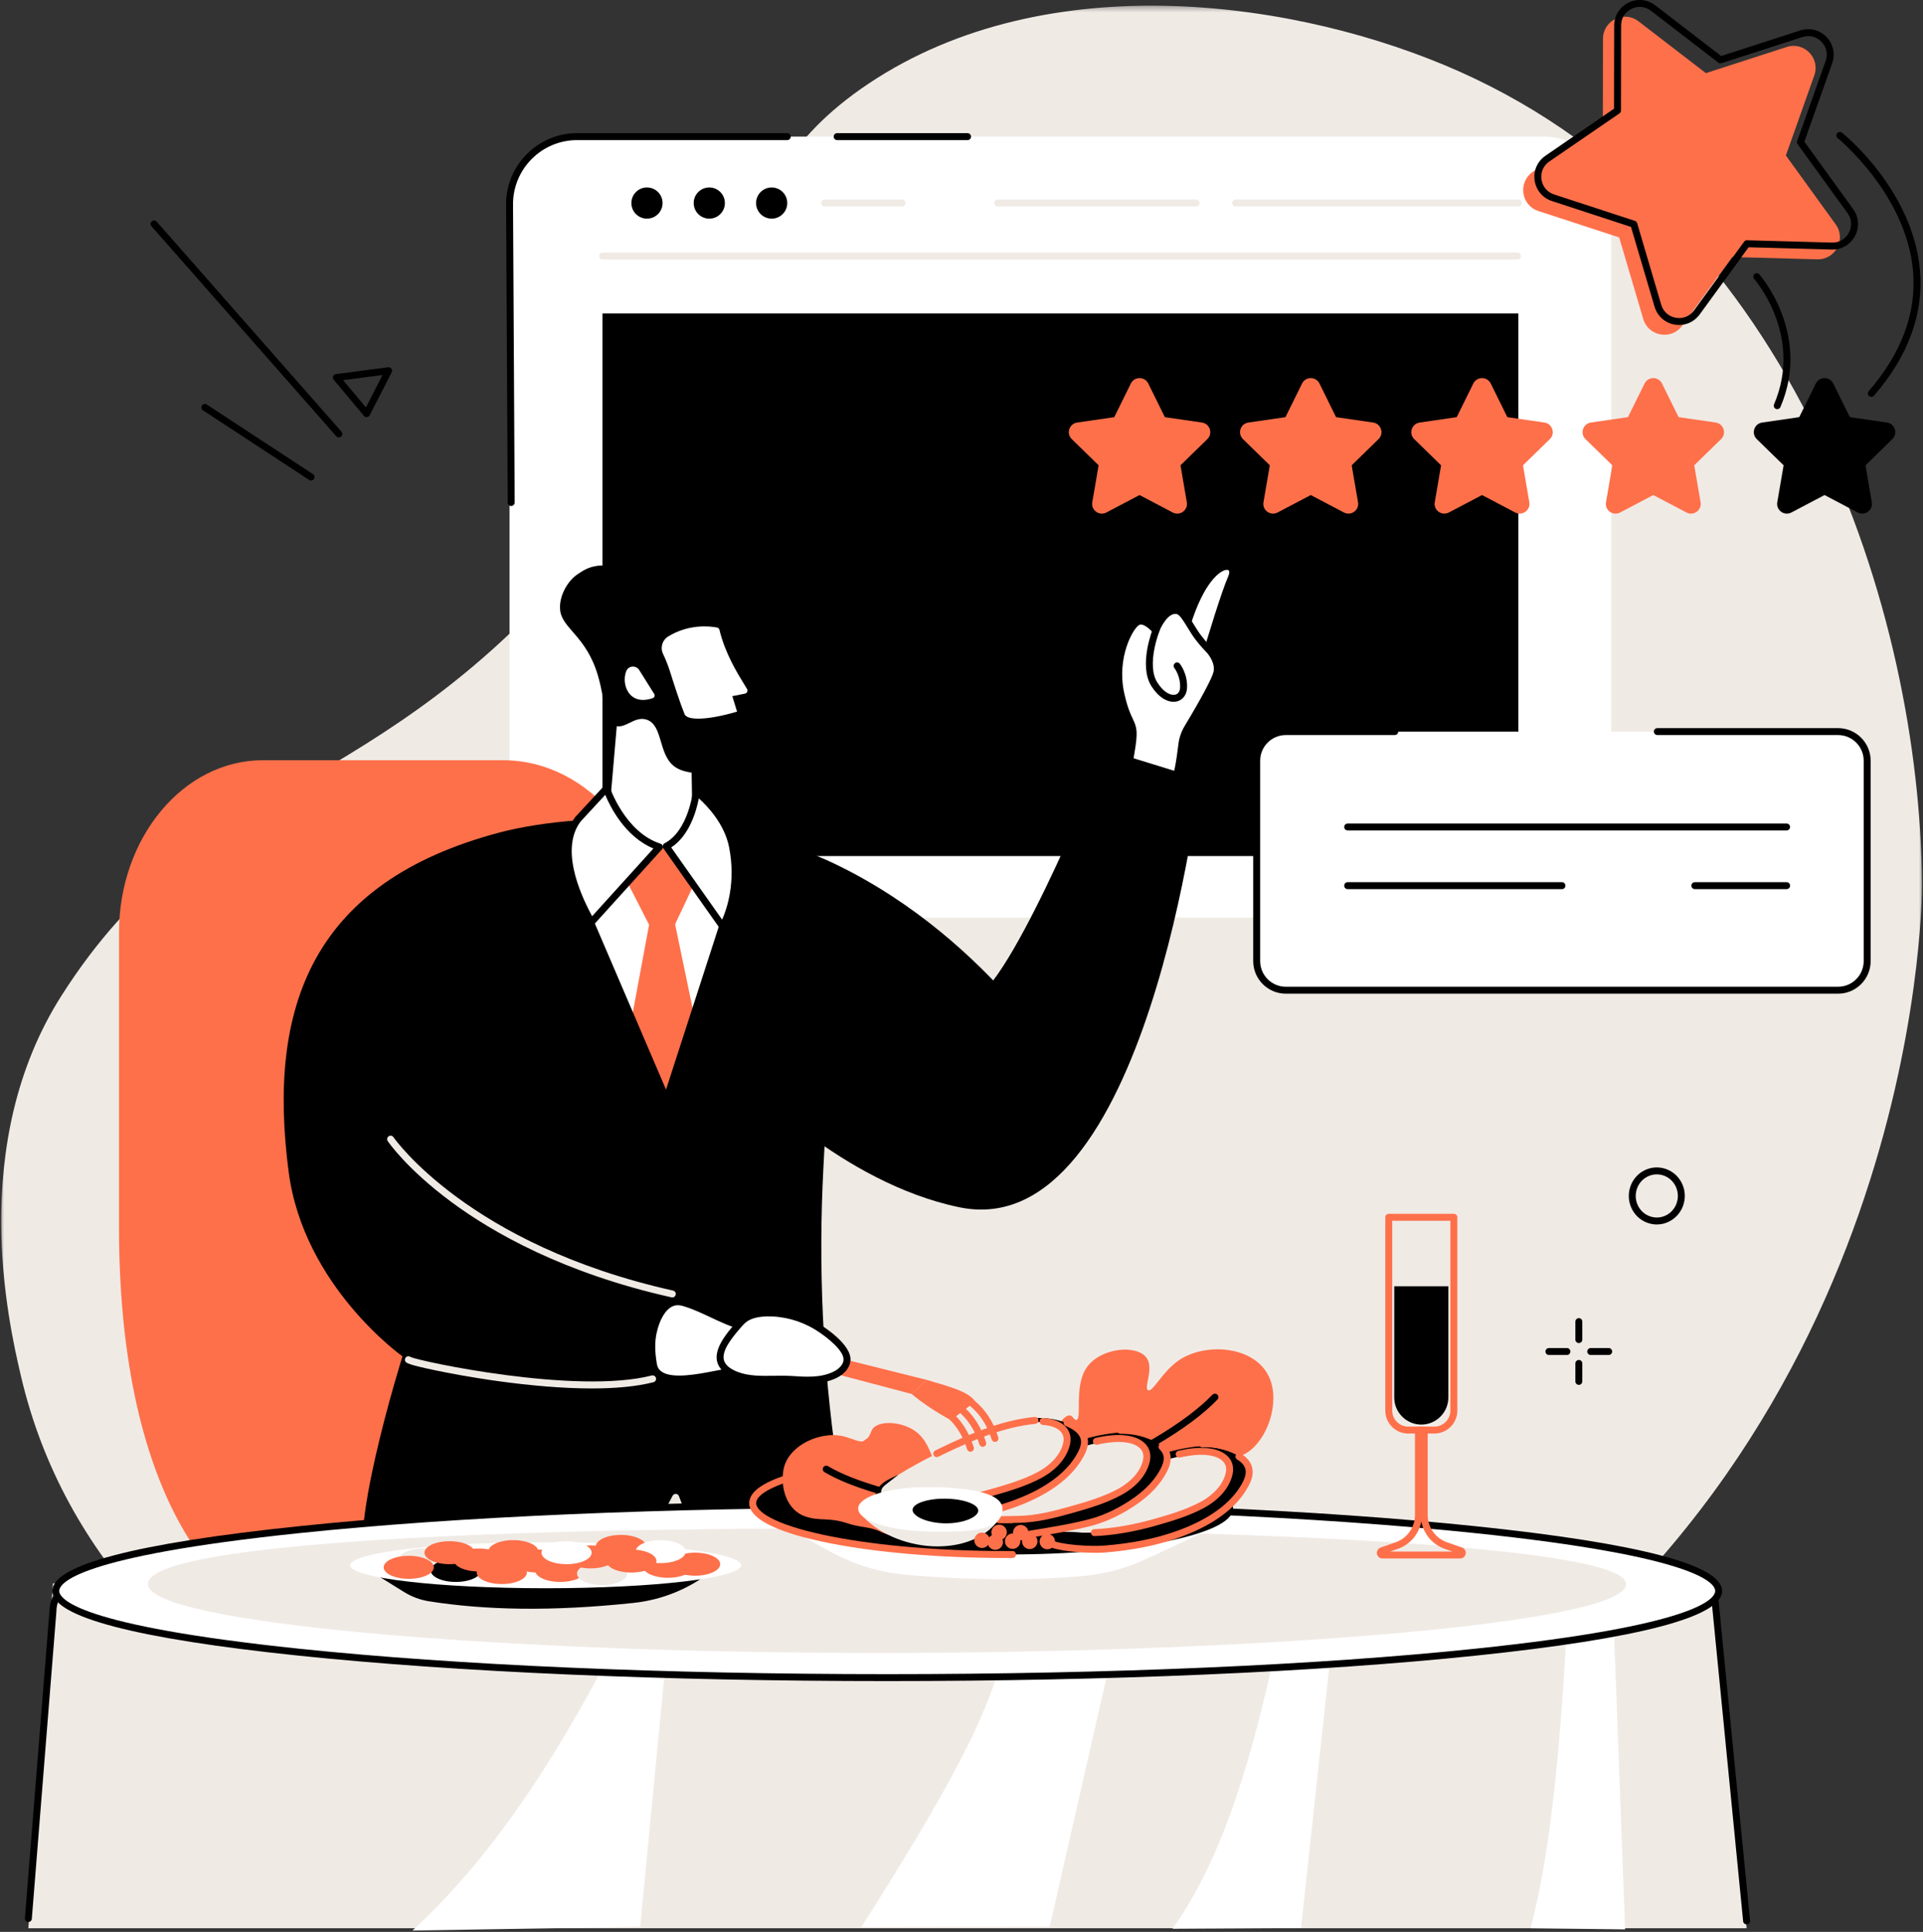 <svg width="230" height="231" viewBox="0 0 230 231" fill="none" xmlns="http://www.w3.org/2000/svg">
<rect x="0" y="0" width="230" height="231" fill="#333333" stroke="none"/>
<mask id="mask0_5036_8742" style="mask-type:luminance" maskUnits="userSpaceOnUse" x="0" y="0" width="230" height="228">
<path d="M0 0.469H230V227.226H0V0.469Z" fill="white"/>
</mask>
<g mask="url(#mask0_5036_8742)">
<path d="M229.876 105.744C229.674 73.331 214.791 26.504 174.581 8.568C155.519 0.064 125.394 -4.338 103.916 9.98C83.858 23.35 92.549 38.901 70.423 65.602C44.941 96.352 24.443 92.199 7.355 119.052C-3.928 136.791 1.047 158.26 2.477 164.416C12.946 209.561 68.452 221.174 74.617 222.815C123.539 235.828 163.247 214.566 171.528 209.391C229.121 173.402 229.897 108.711 229.876 105.744Z" fill="#F0EAE5"/>
</g>
<path d="M184.635 16.336H69.018C64.56 16.336 60.945 19.95 60.945 24.412V101.652C60.945 106.111 64.56 109.725 69.018 109.725H184.635C189.094 109.725 192.708 106.111 192.708 101.652V24.412C192.708 19.95 189.094 16.336 184.635 16.336Z" fill="white"/>
<path d="M61.141 60.505C60.912 60.505 60.727 60.317 60.724 60.092L60.531 24.414C60.531 19.733 64.339 15.922 69.02 15.922H94.161C94.39 15.922 94.577 16.109 94.577 16.338C94.577 16.567 94.39 16.754 94.161 16.754H69.02C64.797 16.754 61.361 20.19 61.361 24.411L61.557 60.086C61.557 60.314 61.372 60.502 61.144 60.505H61.141Z" fill="black"/>
<path d="M115.726 16.754H100.124C99.895 16.754 99.711 16.567 99.711 16.338C99.711 16.109 99.895 15.922 100.124 15.922H115.726C115.958 15.922 116.142 16.109 116.142 16.338C116.142 16.567 115.958 16.754 115.726 16.754Z" fill="black"/>
<path d="M181.505 31.035H72.065C71.836 31.035 71.648 30.851 71.648 30.619C71.648 30.39 71.836 30.203 72.065 30.203H181.505C181.737 30.203 181.921 30.39 181.921 30.619C181.921 30.851 181.737 31.035 181.505 31.035Z" fill="#F0EAE5"/>
<path d="M79.246 24.281C79.246 25.309 78.411 26.144 77.379 26.144C76.351 26.144 75.516 25.309 75.516 24.281C75.516 23.249 76.351 22.414 77.379 22.414C78.411 22.414 79.246 23.249 79.246 24.281Z" fill="black"/>
<path d="M86.699 24.281C86.699 25.309 85.864 26.144 84.835 26.144C83.804 26.144 82.969 25.309 82.969 24.281C82.969 23.249 83.804 22.414 84.835 22.414C85.864 22.414 86.699 23.249 86.699 24.281Z" fill="black"/>
<path d="M94.16 24.281C94.16 25.309 93.325 26.144 92.293 26.144C91.265 26.144 90.43 25.309 90.43 24.281C90.43 23.249 91.265 22.414 92.293 22.414C93.325 22.414 94.16 23.249 94.16 24.281Z" fill="black"/>
<path d="M181.599 24.695H147.791C147.562 24.695 147.375 24.508 147.375 24.279C147.375 24.05 147.562 23.863 147.791 23.863H181.599C181.828 23.863 182.015 24.05 182.015 24.279C182.015 24.508 181.828 24.695 181.599 24.695Z" fill="#F0EAE5"/>
<path d="M143.061 24.695H119.335C119.106 24.695 118.922 24.508 118.922 24.279C118.922 24.05 119.106 23.863 119.335 23.863H143.061C143.289 23.863 143.477 24.05 143.477 24.279C143.477 24.508 143.289 24.695 143.061 24.695Z" fill="#F0EAE5"/>
<path d="M107.897 24.695H98.635C98.406 24.695 98.219 24.508 98.219 24.279C98.219 24.05 98.406 23.863 98.635 23.863H107.897C108.126 23.863 108.313 24.05 108.313 24.279C108.313 24.508 108.126 24.695 107.897 24.695Z" fill="#F0EAE5"/>
<path d="M181.601 102.359H72.062V37.48H181.601V102.359Z" fill="black"/>
<path d="M219.841 87.481C221.764 87.481 223.321 89.038 223.321 90.958V114.922C223.321 116.845 221.764 118.402 219.841 118.402H153.788C151.865 118.402 150.305 116.845 150.305 114.922V90.958C150.305 89.038 151.865 87.481 153.788 87.481H219.841Z" fill="white"/>
<path d="M219.843 118.816H153.79C151.641 118.816 149.891 117.069 149.891 114.92V90.959C149.891 88.81 151.641 87.062 153.79 87.062H166.821C167.05 87.062 167.234 87.247 167.234 87.479C167.234 87.704 167.05 87.892 166.821 87.892H153.79C152.099 87.892 150.723 89.268 150.723 90.959V114.92C150.723 116.611 152.099 117.987 153.79 117.987H219.843C221.534 117.987 222.907 116.611 222.907 114.92V90.959C222.907 89.268 221.534 87.892 219.843 87.892H198.228C197.996 87.892 197.811 87.704 197.811 87.479C197.811 87.247 197.996 87.062 198.228 87.062H219.843C221.992 87.062 223.739 88.81 223.739 90.959V114.92C223.739 117.069 221.992 118.816 219.843 118.816Z" fill="black"/>
<path d="M213.682 99.298H161.19C160.958 99.298 160.773 99.114 160.773 98.882C160.773 98.653 160.958 98.469 161.19 98.469H213.682C213.911 98.469 214.098 98.653 214.098 98.882C214.098 99.114 213.911 99.298 213.682 99.298Z" fill="black"/>
<path d="M213.687 106.314H202.71C202.481 106.314 202.297 106.129 202.297 105.901C202.297 105.669 202.481 105.484 202.71 105.484H213.687C213.916 105.484 214.103 105.669 214.103 105.901C214.103 106.129 213.916 106.314 213.687 106.314Z" fill="black"/>
<path d="M186.814 106.317H161.19C160.961 106.317 160.773 106.129 160.773 105.901C160.773 105.672 160.961 105.484 161.19 105.484H186.814C187.046 105.484 187.231 105.672 187.231 105.901C187.231 106.129 187.046 106.317 186.814 106.317Z" fill="black"/>
<path d="M143.759 50.523L139.324 49.881L137.341 45.86C136.913 44.995 135.68 44.995 135.255 45.86L133.269 49.881L128.834 50.523C127.88 50.663 127.497 51.834 128.189 52.506L131.4 55.636L130.642 60.056C130.478 61.004 131.477 61.729 132.33 61.28L136.295 59.194L140.263 61.28C141.116 61.729 142.115 61.004 141.951 60.056L141.194 55.636L144.404 52.506C145.093 51.834 144.713 50.663 143.759 50.523Z" fill="#FE704A"/>
<path d="M164.237 50.523L159.799 49.881L157.817 45.86C157.389 44.995 156.155 44.995 155.73 45.86L153.747 49.881L149.31 50.523C148.355 50.663 147.975 51.834 148.665 52.506L151.875 55.636L151.117 60.056C150.953 61.004 151.952 61.729 152.805 61.28L156.773 59.194L160.741 61.28C161.594 61.729 162.59 61.004 162.427 60.056L161.669 55.636L164.879 52.506C165.569 51.834 165.188 50.663 164.237 50.523Z" fill="#FE704A"/>
<path d="M184.721 50.524L180.286 49.879L178.301 45.857C177.873 44.995 176.642 44.995 176.214 45.857L174.232 49.879L169.797 50.524C168.84 50.661 168.459 51.835 169.149 52.507L172.359 55.637L171.604 60.056C171.441 61.005 172.436 61.727 173.289 61.281L177.258 59.194L181.226 61.281C182.079 61.727 183.077 61.005 182.914 60.056L182.156 55.637L185.366 52.507C186.056 51.835 185.675 50.661 184.721 50.524Z" fill="#FE704A"/>
<path d="M205.203 50.523L200.768 49.878L198.782 45.86C198.357 44.995 197.127 44.995 196.699 45.86L194.713 49.878L190.278 50.523C189.324 50.663 188.944 51.834 189.633 52.506L192.844 55.636L192.086 60.056C191.925 61.004 192.921 61.729 193.774 61.28L197.742 59.194L201.71 61.28C202.563 61.729 203.559 61.004 203.398 60.056L202.638 55.636L205.851 52.506C206.54 51.834 206.157 50.663 205.203 50.523Z" fill="#FE704A"/>
<path d="M225.688 50.524L221.253 49.879L219.268 45.857C218.84 44.995 217.609 44.995 217.181 45.857L215.198 49.879L210.761 50.524C209.806 50.661 209.429 51.835 210.119 52.507L213.329 55.637L212.571 60.053C212.407 61.005 213.403 61.73 214.256 61.281L218.224 59.194L222.192 61.281C223.045 61.73 224.041 61.005 223.878 60.053L223.123 55.637L226.333 52.507C227.023 51.835 226.642 50.661 225.688 50.524Z" fill="black"/>
<path d="M213.705 5.617L204.03 8.744L195.972 2.547C194.239 1.215 191.73 2.449 191.724 4.634L191.709 14.802L183.327 20.551C181.523 21.787 181.921 24.555 183.999 25.232L193.662 28.389L196.539 38.138C197.158 40.234 199.913 40.712 201.2 38.947L207.189 30.731L217.352 31.008C219.537 31.067 220.841 28.594 219.557 26.825L213.598 18.592L217.001 9.009C217.729 6.952 215.782 4.946 213.705 5.617Z" fill="#FE704A"/>
<path d="M196.121 0.826C195.789 0.826 195.453 0.903 195.132 1.06C194.359 1.441 193.892 2.187 193.892 3.052L193.877 13.217C193.877 13.354 193.809 13.482 193.696 13.559L185.311 19.308C184.597 19.798 184.247 20.601 184.369 21.457C184.493 22.313 185.055 22.985 185.879 23.252L195.542 26.409C195.673 26.453 195.774 26.555 195.812 26.685L198.69 36.435C198.933 37.267 199.59 37.85 200.44 37.998C201.293 38.147 202.105 37.814 202.613 37.118L208.605 28.9C208.683 28.79 208.816 28.721 208.95 28.73L219.113 29.007C219.981 29.031 220.733 28.588 221.137 27.824C221.541 27.057 221.479 26.183 220.974 25.485L215.008 17.248C214.928 17.138 214.907 16.995 214.954 16.865L218.358 7.288C218.646 6.473 218.459 5.617 217.858 4.996C217.255 4.375 216.405 4.164 215.582 4.428L205.907 7.555C205.776 7.597 205.633 7.573 205.526 7.49L197.468 1.292C197.064 0.983 196.597 0.826 196.121 0.826ZM200.83 38.86C200.654 38.86 200.476 38.845 200.298 38.816C199.144 38.617 198.223 37.793 197.893 36.673L195.075 27.131L185.62 24.04C184.508 23.677 183.715 22.732 183.548 21.573C183.379 20.417 183.878 19.284 184.841 18.624L193.045 12.998L193.063 3.049C193.063 1.878 193.717 0.832 194.766 0.317C195.818 -0.2 197.046 -0.078 197.973 0.632L205.859 6.699L215.326 3.638C216.438 3.281 217.639 3.575 218.453 4.416C219.267 5.257 219.532 6.461 219.14 7.564L215.81 16.939L221.645 24.997C222.332 25.942 222.418 27.176 221.871 28.21C221.324 29.245 220.263 29.875 219.092 29.836L209.143 29.566L203.285 37.606C202.702 38.406 201.793 38.86 200.83 38.86Z" fill="black"/>
<path d="M223.823 47.455C223.728 47.455 223.63 47.422 223.553 47.354C223.377 47.206 223.36 46.944 223.508 46.769C227.47 42.191 229.254 37.34 228.802 32.347C227.979 23.203 219.876 16.584 219.796 16.519C219.617 16.373 219.588 16.111 219.733 15.933C219.876 15.755 220.138 15.725 220.316 15.868C220.661 16.147 228.772 22.77 229.631 32.269C230.101 37.495 228.255 42.557 224.138 47.312C224.055 47.408 223.939 47.455 223.823 47.455Z" fill="black"/>
<path d="M212.564 48.922C212.511 48.922 212.457 48.913 212.401 48.889C212.193 48.8 212.095 48.556 212.184 48.345C215.706 40.129 209.868 33.427 209.809 33.358C209.657 33.189 209.669 32.924 209.842 32.773C210.011 32.621 210.276 32.636 210.427 32.805C210.49 32.877 216.681 39.96 212.948 48.672C212.879 48.827 212.728 48.922 212.564 48.922Z" fill="black"/>
<path d="M40.532 52.305C40.416 52.305 40.3 52.258 40.22 52.166L18.12 27.052C17.968 26.88 17.983 26.618 18.156 26.466C18.328 26.315 18.59 26.333 18.741 26.505L40.841 51.616C40.992 51.788 40.978 52.05 40.805 52.201C40.725 52.27 40.627 52.305 40.532 52.305Z" fill="black"/>
<path d="M37.201 57.455C37.124 57.455 37.044 57.431 36.975 57.386L24.274 49.064C24.081 48.939 24.028 48.68 24.155 48.49C24.28 48.297 24.536 48.243 24.729 48.368L37.43 56.691C37.62 56.819 37.674 57.074 37.549 57.267C37.469 57.389 37.338 57.455 37.201 57.455Z" fill="black"/>
<path d="M41.04 45.456L43.766 48.717L45.751 44.841L41.04 45.456ZM43.849 49.879C43.727 49.879 43.611 49.826 43.531 49.731L39.917 45.409C39.819 45.293 39.795 45.133 39.848 44.99C39.905 44.85 40.032 44.749 40.181 44.731L46.429 43.914C46.581 43.893 46.732 43.961 46.821 44.086C46.911 44.211 46.922 44.377 46.851 44.514L44.218 49.654C44.155 49.778 44.033 49.862 43.897 49.877C43.879 49.879 43.864 49.879 43.849 49.879Z" fill="black"/>
<path d="M188.838 160.592C188.609 160.592 188.422 160.404 188.422 160.178V158.029C188.422 157.801 188.609 157.613 188.838 157.613C189.067 157.613 189.251 157.801 189.251 158.029V160.178C189.251 160.404 189.067 160.592 188.838 160.592Z" fill="black"/>
<path d="M188.838 165.592C188.609 165.592 188.422 165.404 188.422 165.175V163.029C188.422 162.798 188.609 162.613 188.838 162.613C189.067 162.613 189.251 162.798 189.251 163.029V165.175C189.251 165.404 189.067 165.592 188.838 165.592Z" fill="black"/>
<path d="M187.406 162.017H185.26C185.031 162.017 184.844 161.833 184.844 161.604C184.844 161.375 185.031 161.188 185.26 161.188H187.406C187.638 161.188 187.822 161.375 187.822 161.604C187.822 161.833 187.638 162.017 187.406 162.017Z" fill="black"/>
<path d="M192.406 162.017H190.26C190.028 162.017 189.844 161.833 189.844 161.604C189.844 161.375 190.028 161.188 190.26 161.188H192.406C192.635 161.188 192.822 161.375 192.822 161.604C192.822 161.833 192.635 162.017 192.406 162.017Z" fill="black"/>
<path d="M198.159 140.42C197.817 140.42 197.472 140.495 197.151 140.637C195.873 141.211 195.294 142.739 195.855 144.044C196.132 144.68 196.631 145.164 197.267 145.411C197.889 145.652 198.566 145.637 199.173 145.363C200.451 144.79 201.027 143.262 200.466 141.957C200.192 141.324 199.693 140.836 199.057 140.59C198.765 140.477 198.462 140.42 198.159 140.42ZM198.162 146.413C197.758 146.413 197.356 146.335 196.967 146.187C196.123 145.857 195.457 145.215 195.094 144.371C194.354 142.652 195.121 140.637 196.81 139.882C197.621 139.517 198.528 139.493 199.357 139.817C200.201 140.144 200.867 140.789 201.229 141.63C201.97 143.348 201.2 145.363 199.511 146.118C199.083 146.314 198.623 146.413 198.162 146.413Z" fill="black"/>
<path d="M121.745 181.147H90.431C83.705 181.147 78.23 175.749 78.114 169.02C77.751 147.696 78.854 113.228 78.854 113.228C78.854 100.943 70.481 90.902 60.167 90.902H31.433C21.921 90.902 14.234 100.17 14.234 111.501V146.792C14.234 175.282 23.758 197.858 47.671 197.858H121.745C125.422 197.858 128.43 194.85 128.43 191.173V187.832C128.43 184.155 125.422 181.147 121.745 181.147Z" fill="#FE704A"/>
<path d="M83.042 86.763L83.223 97.648C83.386 99.003 84.361 100.121 85.681 100.463L86.234 100.781C87.135 101.009 87.604 101.2 88.163 103.257L68.314 100.95C68.046 100.361 68.132 99.675 69.009 99.603L69.954 99.375C71.259 99.083 72.261 98.037 72.499 96.72L73.7 82.812L83.042 86.763Z" fill="white"/>
<path d="M68.621 100.566L87.587 102.772C87.159 101.443 86.809 101.354 86.134 101.182C86.098 101.173 86.063 101.158 86.03 101.14L85.525 100.852C84.056 100.445 82.995 99.214 82.811 97.698C82.811 97.683 82.808 97.671 82.808 97.653L82.632 87.042L74.063 83.419L72.913 96.756C72.91 96.771 72.91 96.783 72.907 96.794C72.639 98.281 71.516 99.452 70.044 99.782L69.108 100.008C69.087 100.011 69.067 100.017 69.043 100.017C68.9 100.028 68.713 100.07 68.638 100.195C68.588 100.281 68.582 100.415 68.621 100.566ZM88.164 103.673C88.149 103.673 88.131 103.67 88.117 103.67L68.267 101.363C68.124 101.348 67.999 101.256 67.937 101.122C67.714 100.632 67.708 100.141 67.922 99.776C68.059 99.541 68.347 99.253 68.942 99.193L69.857 98.973C71.001 98.718 71.872 97.811 72.086 96.667L73.287 82.78C73.299 82.646 73.371 82.527 73.486 82.459C73.599 82.39 73.739 82.378 73.861 82.432L83.206 86.382C83.358 86.448 83.456 86.593 83.459 86.757L83.64 97.621C83.792 98.804 84.633 99.761 85.786 100.061C85.822 100.07 85.858 100.085 85.887 100.103L86.392 100.391C87.457 100.67 87.992 101.039 88.565 103.146C88.598 103.28 88.568 103.423 88.479 103.527C88.399 103.619 88.283 103.673 88.164 103.673Z" fill="black"/>
<path d="M88.471 65.727C85.766 65.432 87.894 68.66 78.356 65.162C74.444 63.729 76.204 68.538 75.181 68.188C71.406 66.889 69.941 68.093 69.02 68.708C67.956 69.421 66.844 71.196 66.99 72.905C67.18 75.158 70.119 75.99 71.522 80.805C72.506 84.188 72.117 86.192 73.431 86.744C74.759 87.306 75.853 85.549 77.348 86.052C79.286 86.703 78.725 90.067 80.564 91.572C81.727 92.517 84.512 93.073 89.122 91.126C89.871 90.814 90.287 90.005 90.112 89.214C89.886 88.198 89.594 86.92 89.214 85.719C87.401 80 85.457 78.627 86.262 77.209C87.49 75.039 91.66 76.537 92.454 74.742C93.283 72.878 92.174 66.131 88.471 65.727Z" fill="black"/>
<path d="M78.93 78.359C79.26 79.057 79.542 79.776 79.774 80.516C80.208 81.899 80.972 84.265 81.501 85.558C82.155 87.16 86.825 85.923 88.275 85.495C88.51 85.424 88.638 85.174 88.552 84.942L88.124 83.563L89.265 83.337C89.402 83.293 89.529 83.216 89.625 83.106C89.859 82.835 89.88 82.454 89.708 82.166C88.798 80.674 87.172 78.207 86.462 75.226C86.391 74.922 86.147 74.688 85.838 74.631C84.783 74.432 82.265 74.203 79.724 75.743C78.829 76.287 78.481 77.413 78.93 78.359Z" fill="white"/>
<path d="M79.299 78.175C79.638 78.888 79.929 79.631 80.164 80.386C80.577 81.703 81.35 84.102 81.879 85.394C82.212 86.209 84.792 86.084 88.154 85.091L88.148 85.082V85.062L87.586 83.243L89.147 82.93C89.215 82.907 89.269 82.868 89.304 82.829C89.414 82.699 89.432 82.52 89.346 82.378L89.09 81.961C88.148 80.425 86.718 78.1 86.052 75.318C86.017 75.172 85.904 75.06 85.758 75.033C84.822 74.857 82.379 74.611 79.932 76.094C79.216 76.528 78.942 77.423 79.299 78.175ZM83.555 86.762C82.381 86.762 81.427 86.488 81.109 85.71C80.571 84.39 79.79 81.964 79.373 80.636C79.147 79.916 78.871 79.209 78.55 78.531C78.009 77.393 78.419 76.04 79.504 75.384C82.194 73.752 84.881 74.025 85.91 74.215C86.376 74.305 86.748 74.661 86.861 75.125C87.494 77.779 88.879 80.035 89.797 81.528L90.056 81.947C90.33 82.398 90.279 82.972 89.931 83.373C89.797 83.528 89.61 83.65 89.396 83.724L89.34 83.739L88.653 83.876L88.945 84.815C89.016 85.011 89.004 85.255 88.897 85.46C88.796 85.668 88.609 85.823 88.389 85.888C87.024 86.289 85.098 86.762 83.555 86.762Z" fill="black"/>
<path d="M78.071 83.478C75.235 84.465 74.275 81.819 74.902 80.247C75.164 79.584 76.079 79.519 76.457 80.122L78.249 82.982C78.365 83.166 78.276 83.407 78.071 83.478Z" fill="white"/>
<path d="M141.648 75.826C144.205 66.359 148.28 66.837 147.293 69.06C146.303 71.29 144.032 79.071 144.032 79.071L141.648 75.826Z" fill="white"/>
<path d="M142.102 75.743L143.867 78.151C144.477 76.091 146.1 70.723 146.911 68.895C147.069 68.538 147.042 68.303 146.968 68.214C146.881 68.107 146.676 68.137 146.593 68.154C145.639 68.357 143.636 70.185 142.102 75.743ZM144.189 79.996L141.195 75.912L141.246 75.719C142.783 70.024 144.926 67.658 146.421 67.34C146.914 67.236 147.348 67.364 147.613 67.691C147.916 68.065 147.937 68.627 147.669 69.231C146.7 71.412 144.45 79.111 144.426 79.188L144.189 79.996Z" fill="black"/>
<path d="M144.689 77.793C145.07 78.251 145.801 79.303 145.557 80.412C145.307 81.533 143.111 85.266 142.059 87.008C141.699 87.602 141.467 88.265 141.369 88.955C141.11 90.825 140.498 98.321 136.043 97.991C134.158 97.851 134.515 94.368 135.267 90.055C136.022 85.736 135.074 87.516 134.066 82.986C133.058 78.456 135.228 74.711 136.135 74.328C137.038 73.944 138.245 75.404 138.245 75.404C138.245 75.404 139.238 72.776 140.766 73.002C141.455 73.1 141.943 74.12 142.825 75.508C143.598 76.727 144.588 77.675 144.689 77.793Z" fill="white"/>
<path d="M136.46 74.675C136.4 74.675 136.344 74.686 136.29 74.71C135.577 75.013 133.508 78.589 134.468 82.893C134.849 84.614 135.22 85.393 135.491 85.964C135.984 87.001 136.13 87.495 135.672 90.125C135.125 93.258 134.724 96.293 135.494 97.277C135.639 97.464 135.821 97.559 136.067 97.577C139.827 97.853 140.603 91.683 140.894 89.358C140.915 89.18 140.936 89.025 140.954 88.897C141.055 88.148 141.308 87.441 141.7 86.793C143.691 83.485 144.981 81.065 145.145 80.322C145.356 79.377 144.672 78.429 144.366 78.06C144.348 78.042 144.316 78.01 144.268 77.959C143.959 77.638 143.139 76.782 142.47 75.73C142.309 75.477 142.161 75.239 142.024 75.013C141.492 74.148 141.073 73.465 140.701 73.411C139.723 73.269 138.873 74.906 138.626 75.552L138.374 76.217L137.919 75.667C137.625 75.314 136.935 74.675 136.46 74.675ZM136.332 98.418C136.225 98.418 136.115 98.412 136.005 98.403C135.523 98.368 135.131 98.162 134.837 97.788C133.921 96.611 134.165 93.93 134.852 89.982C135.291 87.477 135.14 87.162 134.742 86.32C134.453 85.714 134.058 84.888 133.657 83.075C132.625 78.444 134.753 74.458 135.966 73.943C136.757 73.611 137.607 74.205 138.115 74.675C138.546 73.83 139.485 72.395 140.823 72.588C141.578 72.701 142.063 73.489 142.731 74.579C142.868 74.799 143.011 75.037 143.171 75.284C143.795 76.268 144.574 77.076 144.868 77.382C144.937 77.454 144.984 77.504 145.002 77.528C145.478 78.099 146.236 79.243 145.956 80.501C145.701 81.651 143.626 85.206 142.41 87.221C142.077 87.774 141.863 88.374 141.777 89.007C141.759 89.135 141.739 89.287 141.718 89.459C141.409 91.938 140.594 98.418 136.332 98.418Z" fill="black"/>
<path d="M140.368 83.918C139.601 83.918 138.605 83.436 137.728 82.066C136.141 79.587 137.847 75.274 137.921 75.093C138.008 74.879 138.248 74.778 138.459 74.861C138.673 74.947 138.775 75.188 138.691 75.402C138.673 75.441 137.071 79.498 138.427 81.617C139.241 82.889 140.1 83.19 140.585 83.059C140.921 82.97 141.126 82.661 141.146 82.218C141.206 80.83 140.472 79.893 140.466 79.887C140.32 79.706 140.35 79.448 140.528 79.302C140.704 79.159 140.965 79.186 141.108 79.361C141.149 79.412 142.05 80.538 141.976 82.253C141.94 83.059 141.491 83.674 140.802 83.862C140.668 83.897 140.519 83.918 140.368 83.918Z" fill="black"/>
<path d="M58.633 101.876C58.633 101.876 72.285 95.883 93.142 102.167C113.999 108.451 92.756 143.1 92.756 143.1H61.676L58.633 101.876Z" fill="white"/>
<path d="M80.744 110.513L85.437 133.035L73.5 132.835L77.635 110.575L74.811 105.053L78.039 101.316L80.402 101.254L83.246 105.216L80.744 110.513Z" fill="#FE704A"/>
<path d="M99.985 103.36C96.356 101.606 91.781 100.078 87.177 99.139C87.058 99.115 87.049 99.291 87.109 99.606C87.647 102.37 87.599 105.215 86.817 107.919L86.089 110.428L79.66 130.284L71.078 110.265L70.392 108.743C68.944 105.524 68.49 101.966 68.959 98.467C68.992 98.235 68.992 98.099 68.947 98.102C65.487 98.36 62.31 98.868 59.7 99.558C37.443 105.47 31.908 120.255 34.53 140.155C36.328 153.816 48.138 162.18 48.138 162.18C48.138 162.18 40.947 185.029 44.172 188.242C47.522 191.574 58.886 195.016 75.501 187.784C77.08 187.098 80.736 178.832 80.736 178.832L80.834 179.126C81.428 180.93 82.35 182.612 83.55 184.084L84.109 184.773C84.109 184.773 101.759 180.466 101.843 187.071L100.074 174.795C98.395 163.125 97.863 151.322 98.487 139.549L98.832 133.015L128.63 129.951C128.63 129.951 118.946 112.538 99.985 103.36Z" fill="black"/>
<path d="M143.519 93.114L132.322 89.66C132.322 89.66 121.69 116.367 116.664 119.405C111.637 122.44 89.297 129.291 89.297 129.291C89.297 129.291 100.639 141.421 114.726 144.352C137.179 149.022 143.519 93.114 143.519 93.114Z" fill="black"/>
<path d="M70.735 110.261C68.494 106.29 66.66 101.168 69.142 97.938L72.536 94.269C72.536 94.269 74.382 99.834 78.87 101.275L70.735 110.261Z" fill="white"/>
<path d="M69.461 98.207C67.069 101.343 69.149 106.467 70.82 109.553L78.153 101.456C74.779 100.053 73.001 96.507 72.389 95.041L69.461 98.207ZM70.736 110.676C70.722 110.676 70.707 110.676 70.692 110.676C70.558 110.658 70.442 110.584 70.377 110.468C68.177 106.571 66.117 101.194 68.813 97.684C68.819 97.675 68.828 97.666 68.837 97.657L72.234 93.989C72.332 93.879 72.484 93.835 72.627 93.865C72.769 93.897 72.885 94.001 72.933 94.141C72.951 94.191 74.77 99.524 79 100.882C79.133 100.927 79.237 101.034 79.273 101.171C79.309 101.307 79.273 101.453 79.178 101.557L71.046 110.54C70.965 110.629 70.852 110.676 70.736 110.676Z" fill="black"/>
<path d="M79.68 101.203C82.75 99.613 83.288 94.676 83.288 94.676C83.288 94.676 86.831 97.312 87.607 101.203C88.746 106.925 86.43 110.774 86.43 110.774L79.68 101.203Z" fill="white"/>
<path d="M80.28 101.331L86.37 109.963C86.932 108.697 88.038 105.501 87.2 101.283C86.644 98.495 84.578 96.355 83.582 95.461C83.312 96.87 82.491 99.898 80.28 101.331ZM86.43 111.185C86.296 111.185 86.171 111.119 86.091 111.009L79.341 101.438C79.272 101.34 79.249 101.218 79.278 101.102C79.305 100.986 79.382 100.885 79.489 100.832C82.322 99.363 82.869 94.676 82.875 94.628C82.89 94.48 82.985 94.352 83.121 94.293C83.258 94.233 83.416 94.251 83.535 94.34C83.683 94.45 87.217 97.116 88.014 101.12C89.17 106.931 86.885 110.819 86.786 110.982C86.715 111.104 86.587 111.179 86.445 111.185C86.442 111.185 86.436 111.185 86.43 111.185Z" fill="black"/>
<path d="M56.987 192.487C52.669 192.487 48.299 191.958 44.922 189.943C44.723 189.827 44.661 189.571 44.777 189.375C44.896 189.179 45.148 189.114 45.347 189.23C49.705 191.83 55.891 191.839 61.372 191.509C64.389 191.325 68.538 189.738 71.87 188.466C73.16 187.969 74.278 187.541 75.187 187.25C75.889 187.024 78.463 182.714 80.445 178.85C80.523 178.704 80.68 178.609 80.844 178.627C81.01 178.636 81.153 178.746 81.206 178.901C82.056 181.296 83.783 184.715 84.806 184.465C90.56 183.026 100.512 181.296 102.509 185.856C102.599 186.067 102.503 186.311 102.292 186.403C102.084 186.495 101.841 186.397 101.745 186.189C100.467 183.267 94.365 182.931 85.005 185.27C84.91 185.294 84.812 185.306 84.717 185.306C83.052 185.306 81.471 181.861 80.754 180.057C79.435 182.571 76.644 187.651 75.443 188.038C74.551 188.326 73.445 188.748 72.167 189.239C68.782 190.535 64.567 192.146 61.419 192.336C59.977 192.425 58.485 192.487 56.987 192.487Z" fill="#F0EAE5"/>
<path d="M208.901 230.564L205.079 189.141L97.371 189.925C97.371 189.747 97.371 189.598 97.371 189.322H6.333L3.391 230.564H208.901Z" fill="#F0EAE5"/>
<path d="M208.902 230.105C208.693 230.105 208.509 229.948 208.488 229.734L204.666 190.903V190.882C204.666 190.139 204.06 189.535 203.316 189.535H9.862C8.144 189.535 6.747 190.929 6.747 192.647V192.68L3.807 229.431C3.789 229.66 3.587 229.829 3.358 229.811C3.129 229.793 2.96 229.594 2.978 229.365L5.918 192.63C5.926 190.463 7.692 188.703 9.862 188.703H203.316C204.511 188.703 205.483 189.669 205.495 190.861L209.315 229.651C209.338 229.88 209.172 230.082 208.943 230.105C208.928 230.105 208.916 230.105 208.902 230.105Z" fill="black"/>
<path d="M140.234 230.62C146.444 221.961 149.936 209.498 152.781 196.125L159.142 197.902L155.613 230.536L140.234 230.62Z" fill="white"/>
<path d="M183.07 230.56C185.618 220.873 186.732 207.464 187.478 193.102L193.025 194.722L194.371 230.699L183.07 230.56Z" fill="white"/>
<path d="M103.031 230.424C111.871 216.442 119.98 202.992 120.125 195.309L133.947 193.543L125.55 230.38L103.031 230.424Z" fill="white"/>
<path d="M49.336 230.84C59.938 221.046 67.447 208.485 74.268 195.309L80.124 193.543L76.566 230.38L49.336 230.84Z" fill="white"/>
<path d="M205.557 190.233C205.557 195.958 161.034 200.595 106.113 200.595C51.192 200.595 6.672 195.958 6.672 190.233C6.672 184.508 51.192 179.871 106.113 179.871C161.034 179.871 205.557 184.508 205.557 190.233Z" fill="white"/>
<path d="M106.115 180.282C79.569 180.282 54.61 181.358 35.842 183.314C9.162 186.096 7.087 189.313 7.087 190.231C7.087 191.149 9.162 194.366 35.842 197.145C54.61 199.104 79.569 200.18 106.115 200.18C132.664 200.18 157.62 199.104 176.388 197.145C203.068 194.366 205.143 191.149 205.143 190.231C205.143 189.313 203.068 186.096 176.388 183.314C157.62 181.358 132.664 180.282 106.115 180.282ZM106.115 201.009C79.539 201.009 54.553 199.93 35.756 197.971C16.183 195.932 6.258 193.328 6.258 190.231C6.258 187.134 16.183 184.53 35.756 182.491C54.553 180.532 79.539 179.453 106.115 179.453C132.691 179.453 157.677 180.532 176.474 182.491C196.047 184.53 205.972 187.134 205.972 190.231C205.972 193.328 196.047 195.932 176.474 197.971C157.677 199.93 132.691 201.009 106.115 201.009Z" fill="black"/>
<path d="M194.493 189.414C194.493 194.078 151.078 197.648 105.137 197.648C59.199 197.648 17.695 194.078 17.695 189.414C17.695 184.747 55.45 182.75 101.392 182.75C147.33 182.75 194.493 184.747 194.493 189.414Z" fill="#F0EAE5"/>
<path d="M144.5 182.96L137.164 186.381C134.715 187.522 132.085 188.224 129.392 188.456C123.052 189.009 116.108 188.952 108.612 188.328C105.289 188.054 102.064 187.077 99.157 185.451L93.625 182.359L144.5 182.96Z" fill="white"/>
<path d="M90.023 179.717C89.985 182.924 102.817 185.679 118.683 185.863C134.547 186.051 147.441 183.601 147.48 180.394C147.518 177.184 134.687 174.432 118.82 174.244C102.953 174.057 90.059 176.506 90.023 179.717Z" fill="black"/>
<path d="M120.386 186.294C119.821 186.294 119.25 186.288 118.679 186.282C110.978 186.19 103.743 185.498 98.304 184.332C94.324 183.476 89.583 181.984 89.609 179.713C89.627 178.126 91.925 176.78 96.434 175.718C96.657 175.665 96.88 175.805 96.933 176.028C96.987 176.251 96.847 176.476 96.624 176.527C92.766 177.436 90.454 178.631 90.439 179.722C90.427 180.724 92.534 182.246 98.479 183.521C103.865 184.674 111.043 185.361 118.688 185.453C119.497 185.462 120.308 185.465 121.099 185.459C121.099 185.459 121.099 185.459 121.102 185.459C121.328 185.459 121.515 185.643 121.515 185.872C121.518 186.101 121.331 186.288 121.102 186.291C120.864 186.291 120.626 186.294 120.386 186.294Z" fill="#FE704A"/>
<path d="M116.333 181.576C116.157 181.915 116.08 182.458 116.294 182.797C117.117 184.105 120.889 181.198 126.549 180.277C133.1 179.207 136.423 181.867 139.588 179.091C141.113 177.756 140.914 176.603 142.816 175.369C145.468 173.645 147.15 175.033 149.219 173.657C151.6 172.079 153.071 167.787 151.879 164.856C150.28 160.915 144.288 160.493 141.101 162.585C139.027 163.944 137.867 166.535 137.309 166.229C136.777 165.935 138.016 163.676 137.166 162.398C136.048 160.724 131.587 161.108 129.943 163.563C128.427 165.822 129.453 169.606 128.745 169.781C128.469 169.85 128.308 169.264 127.961 169.24C127.342 169.199 125.907 170.284 124.42 176.656C123.353 178.38 122.013 179.112 121.178 179.501C118.719 180.651 117.001 180.28 116.333 181.576Z" fill="#FE704A"/>
<path d="M125.961 178.935C125.804 178.935 125.652 178.843 125.584 178.689C125.489 178.481 125.584 178.234 125.792 178.142C135.847 173.633 141.774 170.125 145.011 166.769C145.172 166.606 145.433 166.603 145.597 166.76C145.763 166.921 145.769 167.183 145.609 167.349C142.295 170.782 136.287 174.343 126.131 178.9C126.077 178.923 126.018 178.935 125.961 178.935Z" fill="black"/>
<path d="M123.703 181.144C123.899 181.353 124.054 181.721 123.953 181.995C123.555 183.047 120.133 181.62 115.618 181.894C110.393 182.209 108.315 184.616 105.384 183.181C103.973 182.494 103.039 182.705 101.357 182.146C99.012 181.37 98.129 181.944 96.289 181.314C94.176 180.592 93.311 178.02 93.7 175.77C94.22 172.745 98.426 170.899 101.256 171.847C103.09 172.462 103.078 172.477 103.452 172.171C103.809 171.88 103.818 172.111 104.243 171.077C104.802 169.722 108.042 169.885 109.748 171.339C111.32 172.679 111.469 174.879 112.043 174.888C112.269 174.891 112.286 174.454 112.548 174.379C113.018 174.252 114.316 174.778 116.602 179.007C117.735 180.042 118.894 180.339 119.607 180.476C121.703 180.883 122.954 180.342 123.703 181.144Z" fill="#FE704A"/>
<path d="M115.753 180.978C115.729 180.978 115.705 180.975 115.679 180.972C107.047 179.427 101.783 177.902 98.611 176.026C98.412 175.91 98.347 175.655 98.466 175.458C98.582 175.259 98.837 175.197 99.033 175.31C102.116 177.135 107.294 178.627 115.824 180.155C116.05 180.193 116.202 180.41 116.16 180.636C116.125 180.838 115.949 180.978 115.753 180.978Z" fill="black"/>
<path d="M131.511 177.395C129.017 178.638 127.025 179.821 126.267 180.382C125.884 180.668 125.233 180.992 125.04 181.443C124.555 182.579 125.896 183.741 126.912 183.955C128.458 184.282 130.048 184.389 131.624 184.279C132.346 184.229 133.038 184.077 133.755 184.053C134.513 184.029 135.253 183.848 135.981 183.655C137.36 183.283 138.722 182.849 140.059 182.353C141.643 181.767 143.486 181.443 144.723 180.228C145.329 179.63 145.814 178.923 146.295 178.221C146.655 177.695 147.012 177.169 147.371 176.643C147.564 176.361 147.758 176.078 147.859 175.754C148.189 174.714 146.806 173.709 145.903 173.498C144.821 173.249 143.745 173.284 142.651 173.436C139.025 173.941 135.508 175.46 132.236 177.041C131.992 177.16 131.751 177.276 131.511 177.395Z" fill="#F0EAE5"/>
<path d="M145.839 180.933C144.189 182.128 142.245 182.996 140.429 183.611C137.763 184.511 134.942 184.987 132.139 185.219C130.067 185.388 127.906 185.388 126.01 184.541C125.454 184.292 124.913 183.956 124.577 183.45C123.944 182.49 124.467 181.37 125.314 180.757C125.855 180.368 126.485 180.13 127.077 179.827C126.601 180.196 126.129 180.564 125.656 180.933C125.362 181.162 125.047 181.429 125.002 181.795C124.961 182.145 125.189 182.484 125.487 182.672C126.375 183.242 127.722 183.183 128.733 183.239C129.728 183.293 130.724 183.284 131.72 183.21C133.851 183.049 135.961 182.636 138.018 182.059C139.956 181.512 142.007 180.909 143.785 179.949C145.241 179.167 146.552 177.94 146.98 176.343C147.426 174.679 146.166 173.817 144.676 173.606C142.611 173.315 140.42 174.001 138.455 174.587C137.572 174.848 136.517 175.062 135.712 175.475C137.367 174.958 138.88 174.058 140.551 173.564C142.911 172.869 145.449 172.803 147.702 173.885C148.609 174.322 149.492 175.027 149.408 176.132C149.373 176.632 149.171 177.104 148.936 177.544C148.211 178.891 147.111 180.008 145.839 180.933Z" fill="black"/>
<path d="M125.034 181.859C124.977 181.859 124.924 181.851 124.87 181.827C124.659 181.738 124.561 181.494 124.65 181.283C124.846 180.825 125.31 180.519 125.717 180.254C125.824 180.183 125.928 180.118 126.014 180.052C126.775 179.491 128.758 178.302 131.32 177.026C131.564 176.908 131.805 176.789 132.048 176.67C135.342 175.079 138.9 173.54 142.588 173.029C142.865 172.99 143.118 172.96 143.37 172.942C143.599 172.927 143.798 173.091 143.819 173.32C143.837 173.549 143.664 173.751 143.439 173.769C143.204 173.789 142.963 173.816 142.704 173.852C139.129 174.345 135.642 175.858 132.411 177.419C132.17 177.535 131.929 177.654 131.689 177.772C129.287 178.967 127.263 180.159 126.508 180.718C126.41 180.792 126.294 180.867 126.175 180.947C125.878 181.14 125.512 181.381 125.414 181.607C125.349 181.764 125.194 181.859 125.034 181.859Z" fill="black"/>
<path d="M145.839 180.933C144.189 182.128 142.245 182.996 140.429 183.611C137.763 184.511 134.942 184.987 132.139 185.219C130.067 185.388 127.906 185.388 126.01 184.541C125.454 184.292 124.913 183.956 124.577 183.45C123.944 182.49 124.467 181.37 125.314 180.757C125.855 180.368 126.485 180.13 127.077 179.827C126.601 180.196 126.129 180.564 125.656 180.933C125.362 181.162 125.047 181.429 125.002 181.795C124.961 182.145 125.189 182.484 125.487 182.672C126.375 183.242 127.722 183.183 128.733 183.239C129.728 183.293 130.724 183.284 131.72 183.21C133.851 183.049 135.961 182.636 138.018 182.059C139.956 181.512 142.007 180.909 143.785 179.949C145.241 179.167 146.552 177.94 146.98 176.343C147.426 174.679 146.166 173.817 144.676 173.606C142.611 173.315 140.42 174.001 138.455 174.587C137.572 174.848 136.517 175.062 135.712 175.475C137.367 174.958 138.88 174.058 140.551 173.564C142.911 172.869 145.449 172.803 147.702 173.885C148.609 174.322 149.492 175.027 149.408 176.132C149.373 176.632 149.171 177.104 148.936 177.544C148.211 178.891 147.111 180.008 145.839 180.933Z" fill="black"/>
<path d="M145.839 180.933C144.189 182.128 142.245 182.996 140.429 183.611C137.763 184.511 134.942 184.987 132.139 185.219C130.067 185.388 127.906 185.388 126.01 184.541C125.454 184.292 124.913 183.956 124.577 183.45C123.944 182.49 124.467 181.37 125.314 180.757C125.855 180.368 126.485 180.13 127.077 179.827C126.601 180.196 126.129 180.564 125.656 180.933C125.362 181.162 125.047 181.429 125.002 181.795C124.961 182.145 125.189 182.484 125.487 182.672C126.375 183.242 127.722 183.183 128.733 183.239C129.728 183.293 130.724 183.284 131.72 183.21C133.851 183.049 135.961 182.636 138.018 182.059C139.956 181.512 142.007 180.909 143.785 179.949C145.241 179.167 146.552 177.94 146.98 176.343C147.426 174.679 146.166 173.817 144.676 173.606C142.611 173.315 140.42 174.001 138.455 174.587C137.572 174.848 136.517 175.062 135.712 175.475C137.367 174.958 138.88 174.058 140.551 173.564C142.911 172.869 145.449 172.803 147.702 173.885C148.609 174.322 149.492 175.027 149.408 176.132C149.373 176.632 149.171 177.104 148.936 177.544C148.211 178.891 147.111 180.008 145.839 180.933Z" fill="black"/>
<path d="M131.031 185.673C129.221 185.673 126.412 185.464 125.271 184.837C125.069 184.727 124.997 184.475 125.104 184.273C125.217 184.073 125.467 183.999 125.669 184.109C126.816 184.739 130.529 184.938 132.101 184.808C135.213 184.552 137.894 184.032 140.296 183.22C142.386 182.513 144.169 181.633 145.593 180.599C146.924 179.633 147.926 178.542 148.568 177.353C148.836 176.856 148.966 176.473 148.993 176.107C149.038 175.489 148.702 174.963 147.965 174.505C147.769 174.386 147.709 174.131 147.831 173.935C147.953 173.741 148.209 173.679 148.402 173.801C149.662 174.58 149.867 175.519 149.823 176.17C149.775 176.791 149.519 177.338 149.296 177.748C148.598 179.047 147.513 180.233 146.08 181.273C144.588 182.355 142.73 183.274 140.561 184.008C138.096 184.84 135.35 185.372 132.17 185.637C131.884 185.661 131.489 185.673 131.031 185.673Z" fill="#FE704A"/>
<path d="M130.89 183.673C130.667 183.673 130.483 183.497 130.477 183.271C130.468 183.043 130.643 182.852 130.875 182.843C131.146 182.831 131.416 182.817 131.687 182.796C133.66 182.644 135.753 182.264 137.905 181.657C139.929 181.09 141.885 180.501 143.588 179.586C144.504 179.092 146.106 178.001 146.578 176.233C146.715 175.725 146.667 175.291 146.439 174.943C146.129 174.476 145.467 174.137 144.617 174.018C143.624 173.876 142.515 173.959 141.127 174.277C140.904 174.328 140.681 174.188 140.631 173.965C140.58 173.742 140.72 173.519 140.943 173.468C142.432 173.127 143.639 173.04 144.735 173.195C145.832 173.35 146.685 173.81 147.131 174.485C147.494 175.032 147.58 175.713 147.381 176.45C146.971 177.984 145.764 179.357 143.98 180.317C142.206 181.271 140.2 181.874 138.131 182.457C135.925 183.078 133.779 183.471 131.749 183.625C131.47 183.643 131.187 183.661 130.908 183.673C130.902 183.673 130.896 183.673 130.89 183.673Z" fill="#FE704A"/>
<path d="M121.698 175.774C119.204 177.016 117.213 178.199 116.455 178.761C116.071 179.047 115.417 179.368 115.227 179.822C114.743 180.958 116.083 182.117 117.1 182.334C118.642 182.661 120.236 182.768 121.811 182.658C122.533 182.607 123.226 182.456 123.942 182.432C124.697 182.408 125.44 182.227 126.169 182.034C127.548 181.662 128.909 181.228 130.247 180.732C131.828 180.146 133.671 179.822 134.91 178.607C135.517 178.009 136.001 177.302 136.483 176.597C136.839 176.071 137.199 175.548 137.559 175.022C137.749 174.743 137.945 174.454 138.046 174.133C138.376 173.09 136.994 172.088 136.09 171.877C135.008 171.627 133.932 171.663 132.839 171.815C129.212 172.317 125.696 173.839 122.423 175.42C122.18 175.536 121.939 175.655 121.698 175.774Z" fill="#F0EAE5"/>
<path d="M136.034 179.313C134.384 180.51 132.44 181.378 130.624 181.991C127.958 182.891 125.134 183.367 122.334 183.599C120.262 183.771 118.101 183.771 116.205 182.921C115.649 182.674 115.108 182.338 114.772 181.833C114.139 180.873 114.662 179.752 115.512 179.14C116.05 178.751 116.678 178.51 117.269 178.21C116.797 178.578 116.324 178.947 115.848 179.316C115.557 179.544 115.242 179.809 115.197 180.178C115.156 180.525 115.382 180.864 115.679 181.054C116.571 181.625 117.917 181.563 118.928 181.619C119.923 181.676 120.919 181.667 121.915 181.592C124.046 181.432 126.157 181.019 128.213 180.439C130.151 179.895 132.202 179.292 133.98 178.332C135.436 177.55 136.747 176.319 137.175 174.723C137.621 173.062 136.358 172.2 134.872 171.989C132.803 171.694 130.618 172.384 128.65 172.967C127.765 173.231 126.712 173.442 125.907 173.858C127.563 173.341 129.075 172.44 130.746 171.947C133.103 171.251 135.644 171.186 137.897 172.268C138.804 172.702 139.687 173.409 139.604 174.515C139.568 175.015 139.366 175.487 139.131 175.927C138.403 177.271 137.306 178.391 136.034 179.313Z" fill="black"/>
<path d="M115.229 180.238C115.172 180.238 115.119 180.226 115.065 180.205C114.854 180.116 114.756 179.872 114.845 179.661C115.042 179.2 115.523 178.885 115.913 178.63C116.02 178.561 116.121 178.493 116.21 178.431C116.968 177.866 118.953 176.68 121.515 175.405C121.756 175.286 122 175.164 122.244 175.048C125.537 173.458 129.095 171.918 132.784 171.407C133.06 171.368 133.316 171.339 133.565 171.318C133.794 171.3 133.994 171.469 134.011 171.698C134.029 171.927 133.86 172.129 133.631 172.144C133.399 172.165 133.158 172.192 132.9 172.227C129.321 172.724 125.837 174.237 122.606 175.797C122.366 175.913 122.125 176.029 121.884 176.148C119.479 177.346 117.458 178.538 116.703 179.096C116.605 179.171 116.489 179.245 116.37 179.325C116.073 179.518 115.707 179.759 115.609 179.985C115.541 180.143 115.389 180.238 115.229 180.238Z" fill="black"/>
<path d="M122.33 184.013C122.145 184.013 121.979 183.892 121.928 183.707C121.869 183.487 122 183.258 122.22 183.196C122.386 183.151 122.802 183.083 123.655 182.943C125.436 182.655 128.417 182.171 130.51 181.591C132.254 181.106 134.127 180.176 135.786 178.978C137.117 178.009 138.119 176.915 138.761 175.729C139.029 175.233 139.159 174.85 139.186 174.484C139.219 174.041 139.055 173.652 138.693 173.295C138.529 173.135 138.526 172.87 138.687 172.707C138.847 172.543 139.112 172.54 139.275 172.701C139.816 173.233 140.066 173.854 140.012 174.543C139.968 175.168 139.709 175.715 139.489 176.122C138.791 177.421 137.706 178.607 136.273 179.647C134.537 180.907 132.57 181.882 130.733 182.391C128.595 182.982 125.587 183.472 123.789 183.764C123.135 183.871 122.57 183.963 122.44 183.999C122.404 184.008 122.365 184.013 122.33 184.013Z" fill="#FE704A"/>
<path d="M120.993 182.138C120.425 182.135 120.039 182.135 119.792 182.135C119.691 182.135 119.59 182.132 119.501 182.126C119.492 182.126 119.486 182.126 119.483 182.126C119.222 182.102 119.031 182.019 119.031 181.715C119.028 181.409 119.224 181.326 119.48 181.302C119.483 181.302 119.486 181.302 119.492 181.302C119.575 181.293 119.667 181.29 119.762 181.29L120.535 181.279C120.954 181.273 121.43 181.267 121.813 181.258C123.939 181.222 126.04 180.678 128.008 180.122C130.032 179.555 131.988 178.966 133.691 178.05C134.604 177.557 136.206 176.469 136.681 174.701C136.818 174.189 136.77 173.755 136.542 173.408C136.232 172.941 135.57 172.602 134.72 172.483C133.727 172.344 132.618 172.424 131.23 172.742C131.007 172.795 130.784 172.653 130.734 172.43C130.68 172.207 130.823 171.984 131.046 171.933C132.535 171.592 133.742 171.505 134.835 171.66C135.935 171.817 136.788 172.275 137.234 172.95C137.597 173.497 137.68 174.177 137.484 174.915C137.074 176.448 135.864 177.822 134.083 178.779C132.309 179.739 130.303 180.339 128.231 180.922C126.213 181.493 124.052 182.048 121.828 182.09C121.623 182.093 121.397 182.096 121.165 182.102C121.112 182.123 121.053 182.138 120.993 182.138Z" fill="#FE704A"/>
<path d="M111.893 173.889C109.4 175.129 107.405 176.315 106.65 176.873C106.267 177.159 105.613 177.483 105.423 177.934C104.938 179.07 106.279 180.232 107.292 180.446C108.838 180.773 110.428 180.88 112.006 180.77C112.729 180.723 113.421 180.568 114.138 180.544C114.896 180.52 115.636 180.342 116.364 180.146C117.743 179.774 119.104 179.34 120.442 178.847C122.023 178.258 123.869 177.934 125.103 176.719C125.712 176.121 126.197 175.414 126.678 174.712C127.035 174.186 127.394 173.66 127.754 173.134C127.944 172.855 128.14 172.569 128.242 172.245C128.571 171.205 127.189 170.2 126.286 169.989C125.204 169.74 124.128 169.778 123.034 169.927C119.408 170.429 115.891 171.954 112.619 173.532C112.375 173.648 112.134 173.767 111.893 173.889Z" fill="#F0EAE5"/>
<path d="M126.229 177.429C124.579 178.623 122.636 179.494 120.819 180.107C118.15 181.007 115.329 181.483 112.529 181.715C110.458 181.884 108.297 181.884 106.4 181.037C105.845 180.787 105.304 180.454 104.968 179.946C104.335 178.986 104.858 177.868 105.708 177.253C106.246 176.864 106.873 176.626 107.464 176.323C106.992 176.691 106.519 177.063 106.044 177.432C105.752 177.657 105.437 177.925 105.393 178.291C105.348 178.641 105.58 178.98 105.874 179.167C106.763 179.738 108.112 179.679 109.123 179.735C110.119 179.792 111.115 179.783 112.107 179.705C114.242 179.545 116.352 179.132 118.409 178.555C120.347 178.008 122.395 177.405 124.175 176.448C125.629 175.663 126.942 174.435 127.371 172.839C127.816 171.175 126.553 170.313 125.067 170.102C123.001 169.81 120.81 170.497 118.846 171.083C117.96 171.344 116.908 171.558 116.099 171.971C117.758 171.454 119.271 170.553 120.941 170.06C123.301 169.364 125.837 169.299 128.093 170.384C128.999 170.818 129.879 171.522 129.799 172.631C129.763 173.128 129.564 173.6 129.323 174.04C128.598 175.387 127.501 176.504 126.229 177.429Z" fill="black"/>
<path d="M112.039 174.228C111.888 174.228 111.742 174.145 111.668 173.997C111.567 173.791 111.65 173.545 111.855 173.441C112.048 173.346 112.242 173.253 112.435 173.158C115.728 171.571 119.286 170.028 122.975 169.517C123.251 169.479 123.507 169.449 123.757 169.431C123.988 169.413 124.185 169.583 124.202 169.811C124.22 170.037 124.051 170.239 123.822 170.257C123.59 170.278 123.349 170.302 123.088 170.341C119.512 170.834 116.028 172.347 112.794 173.907C112.604 174 112.414 174.092 112.224 174.187C112.164 174.217 112.102 174.228 112.039 174.228Z" fill="#FE704A"/>
<path d="M119.092 180.926C118.911 180.926 118.742 180.804 118.694 180.62C118.635 180.397 118.765 180.171 118.985 180.109C119.532 179.963 120.076 179.8 120.596 179.621C122.686 178.914 124.469 178.034 125.893 177.003C127.225 176.034 128.226 174.943 128.868 173.754C129.136 173.257 129.27 172.874 129.297 172.508C129.347 171.78 128.851 171.162 127.822 170.666C127.703 170.609 127.584 170.556 127.466 170.505C127.254 170.416 127.153 170.175 127.243 169.964C127.332 169.75 127.576 169.649 127.787 169.741C127.92 169.795 128.051 169.854 128.182 169.917C129.885 170.737 130.179 171.813 130.123 172.571C130.078 173.192 129.82 173.739 129.6 174.149C128.898 175.448 127.816 176.634 126.381 177.674C124.888 178.756 123.034 179.675 120.861 180.409C120.326 180.59 119.767 180.76 119.202 180.911C119.167 180.92 119.131 180.926 119.092 180.926Z" fill="#FE704A"/>
<path d="M111.453 180.084C111.23 180.084 111.045 179.905 111.039 179.682C111.03 179.453 111.206 179.263 111.438 179.254C111.705 179.242 111.979 179.228 112.249 179.207C114.223 179.058 116.315 178.675 118.467 178.068C120.492 177.498 122.447 176.912 124.151 175.994C125.063 175.503 126.668 174.415 127.141 172.644C127.278 172.135 127.23 171.701 127.001 171.354C126.692 170.887 126.029 170.548 125.179 170.429C125.027 170.409 124.879 170.391 124.727 170.382C124.498 170.364 124.323 170.168 124.341 169.936C124.356 169.707 124.552 169.532 124.784 169.552C124.956 169.564 125.126 169.582 125.295 169.606C126.395 169.763 127.248 170.221 127.694 170.896C128.053 171.443 128.14 172.124 127.943 172.861C127.53 174.394 126.323 175.768 124.543 176.728C122.768 177.682 120.762 178.285 118.69 178.868C116.488 179.489 114.342 179.881 112.312 180.036C112.029 180.057 111.75 180.072 111.467 180.084C111.464 180.084 111.458 180.084 111.453 180.084Z" fill="#FE704A"/>
<path d="M119.745 181.257C116.582 186.53 106.86 185.826 102.758 180.82L119.745 181.257Z" fill="#F0EAE5"/>
<path d="M102.641 180.371C102.623 181.836 106.475 183.072 111.24 183.126C116.007 183.185 119.693 183.102 119.904 180.573C120.074 178.528 116.07 177.871 111.302 177.814C106.537 177.761 102.659 178.902 102.641 180.371Z" fill="white"/>
<path d="M109.148 180.538C109.14 181.305 110.887 182.122 113.06 182.149C115.227 182.172 116.996 181.397 117.004 180.633C117.013 179.866 115.263 179.227 113.093 179.2C110.923 179.173 109.157 179.774 109.148 180.538Z" fill="black"/>
<path d="M121.164 183.249C121.155 183.758 121.565 184.174 122.074 184.18C122.582 184.186 122.998 183.779 123.004 183.27C123.01 182.762 122.603 182.346 122.095 182.34C121.586 182.334 121.17 182.741 121.164 183.249Z" fill="#FE704A"/>
<path d="M122.242 184.296C122.236 184.805 122.644 185.221 123.152 185.227C123.66 185.233 124.076 184.825 124.082 184.317C124.088 183.809 123.681 183.393 123.173 183.387C122.664 183.381 122.248 183.788 122.242 184.296Z" fill="#FE704A"/>
<path d="M118.578 183.214C118.572 183.723 118.979 184.139 119.488 184.145C119.996 184.151 120.412 183.743 120.418 183.235C120.424 182.727 120.017 182.308 119.509 182.305C119 182.299 118.584 182.706 118.578 183.214Z" fill="#FE704A"/>
<path d="M116.531 184.163C116.525 184.668 116.933 185.087 117.441 185.093C117.949 185.099 118.365 184.692 118.371 184.183C118.377 183.675 117.97 183.256 117.462 183.25C116.953 183.247 116.537 183.651 116.531 184.163Z" fill="#FE704A"/>
<path d="M118.117 184.382C118.111 184.891 118.519 185.31 119.027 185.316C119.538 185.322 119.954 184.914 119.96 184.406C119.966 183.895 119.559 183.479 119.048 183.473C118.539 183.467 118.123 183.874 118.117 184.382Z" fill="#FE704A"/>
<path d="M120.195 184.273C120.189 184.781 120.597 185.197 121.105 185.203C121.613 185.209 122.032 184.802 122.038 184.294C122.044 183.786 121.637 183.369 121.129 183.363C120.617 183.355 120.201 183.765 120.195 184.273Z" fill="#FE704A"/>
<path d="M124.344 184.32C124.338 184.828 124.745 185.247 125.253 185.253C125.762 185.259 126.178 184.852 126.187 184.341C126.193 183.832 125.785 183.416 125.274 183.41C124.766 183.404 124.35 183.811 124.344 184.32Z" fill="#FE704A"/>
<path d="M43.961 187.65L48.309 190.348C49.213 190.91 50.212 191.291 51.261 191.46C57.976 192.533 66.001 192.706 75.807 191.659C79.237 191.291 82.495 189.95 85.191 187.792L86.139 187.031L43.961 187.65Z" fill="black"/>
<path d="M88.64 187.16C88.64 188.678 78.174 189.909 65.265 189.909C52.356 189.909 41.891 188.678 41.891 187.16C41.891 185.641 52.356 184.41 65.265 184.41C78.174 184.41 88.64 185.641 88.64 187.16Z" fill="white"/>
<path d="M53.642 186.532C53.642 187.29 52.298 187.906 50.643 187.906C48.984 187.906 47.641 187.29 47.641 186.532C47.641 185.772 48.984 185.156 50.643 185.156C52.298 185.156 53.642 185.772 53.642 186.532Z" fill="#F0EAE5"/>
<path d="M57.517 187.782C57.517 188.543 56.173 189.156 54.515 189.156C52.859 189.156 51.516 188.543 51.516 187.782C51.516 187.025 52.859 186.406 54.515 186.406C56.173 186.406 57.517 187.025 57.517 187.782Z" fill="black"/>
<path d="M51.889 187.407C51.889 188.165 50.545 188.784 48.89 188.784C47.231 188.784 45.891 188.165 45.891 187.407C45.891 186.647 47.231 186.031 48.89 186.031C50.545 186.031 51.889 186.647 51.889 187.407Z" fill="#FE704A"/>
<path d="M60.267 186.532C60.267 187.29 58.923 187.906 57.265 187.906C55.609 187.906 54.266 187.29 54.266 186.532C54.266 185.772 55.609 185.156 57.265 185.156C58.923 185.156 60.267 185.772 60.267 186.532Z" fill="#FE704A"/>
<path d="M63.017 188.029C63.017 188.79 61.673 189.406 60.018 189.406C58.359 189.406 57.016 188.79 57.016 188.029C57.016 187.272 58.359 186.656 60.018 186.656C61.673 186.656 63.017 187.272 63.017 188.029Z" fill="#FE704A"/>
<path d="M82.892 187.282C82.892 188.04 81.548 188.659 79.89 188.659C78.234 188.659 76.891 188.04 76.891 187.282C76.891 186.522 78.234 185.906 79.89 185.906C81.548 185.906 82.892 186.522 82.892 187.282Z" fill="#FE704A"/>
<path d="M86.139 187.029C86.139 187.79 84.795 188.409 83.14 188.409C81.481 188.409 80.141 187.79 80.141 187.029C80.141 186.272 81.481 185.656 83.14 185.656C84.795 185.656 86.139 186.272 86.139 187.029Z" fill="#FE704A"/>
<path d="M67.267 186.657C67.267 187.415 65.923 188.031 64.268 188.031C62.609 188.031 61.266 187.415 61.266 186.657C61.266 185.897 62.609 185.281 64.268 185.281C65.923 185.281 67.267 185.897 67.267 186.657Z" fill="#FE704A"/>
<path d="M64.392 185.529C64.392 186.29 63.048 186.906 61.39 186.906C59.734 186.906 58.391 186.29 58.391 185.529C58.391 184.769 59.734 184.156 61.39 184.156C63.048 184.156 64.392 184.769 64.392 185.529Z" fill="#FE704A"/>
<path d="M70.009 187.782C70.009 188.543 68.665 189.156 67.01 189.156C65.351 189.156 64.008 188.543 64.008 187.782C64.008 187.025 65.351 186.406 67.01 186.406C68.665 186.406 70.009 187.025 70.009 187.782Z" fill="#FE704A"/>
<path d="M75.014 188.158C75.014 188.919 73.67 189.535 72.015 189.535C70.356 189.535 69.016 188.919 69.016 188.158C69.016 187.4 70.356 186.785 72.015 186.785C73.67 186.785 75.014 187.4 75.014 188.158Z" fill="#F0EAE5"/>
<path d="M73.642 186.158C73.642 186.919 72.298 187.535 70.64 187.535C68.984 187.535 67.641 186.919 67.641 186.158C67.641 185.4 68.984 184.785 70.64 184.785C72.298 184.785 73.642 185.4 73.642 186.158Z" fill="#FE704A"/>
<path d="M70.764 185.657C70.764 186.418 69.42 187.031 67.765 187.031C66.109 187.031 64.766 186.418 64.766 185.657C64.766 184.9 66.109 184.281 67.765 184.281C69.42 184.281 70.764 184.9 70.764 185.657Z" fill="white"/>
<path d="M77.264 184.907C77.264 185.665 75.92 186.284 74.265 186.284C72.609 186.284 71.266 185.665 71.266 184.907C71.266 184.147 72.609 183.531 74.265 183.531C75.92 183.531 77.264 184.147 77.264 184.907Z" fill="#FE704A"/>
<path d="M82.014 185.529C82.014 186.29 80.67 186.906 79.015 186.906C77.359 186.906 76.016 186.29 76.016 185.529C76.016 184.769 77.359 184.156 79.015 184.156C80.67 184.156 82.014 184.769 82.014 185.529Z" fill="white"/>
<path d="M56.764 185.657C56.764 186.418 55.42 187.031 53.765 187.031C52.109 187.031 50.766 186.418 50.766 185.657C50.766 184.9 52.109 184.281 53.765 184.281C55.42 184.281 56.764 184.9 56.764 185.657Z" fill="#FE704A"/>
<path d="M78.517 186.657C78.517 187.415 77.173 188.031 75.518 188.031C73.859 188.031 72.516 187.415 72.516 186.657C72.516 185.897 73.859 185.281 75.518 185.281C77.173 185.281 78.517 185.897 78.517 186.657Z" fill="#FE704A"/>
<path d="M166.27 185.521H173.725L172.8 185.2C171.326 184.683 170.271 183.414 169.997 181.919C169.724 183.414 168.666 184.683 167.194 185.2L166.27 185.521ZM174.64 186.351H165.354C164.983 186.351 164.68 186.05 164.68 185.676C164.68 185.391 164.861 185.135 165.131 185.04L166.921 184.416C168.306 183.931 169.236 182.62 169.236 181.152V170.986C169.236 170.758 169.421 170.57 169.65 170.57H170.342C170.574 170.57 170.758 170.758 170.758 170.986V181.152C170.758 182.62 171.689 183.931 173.074 184.416L174.863 185.04C175.134 185.135 175.315 185.391 175.315 185.676C175.315 186.05 175.012 186.351 174.64 186.351Z" fill="#FE704A"/>
<path d="M166.517 145.966V168.669C166.517 169.724 167.376 170.58 168.428 170.58H171.564C172.616 170.58 173.472 169.724 173.472 168.669V145.966H166.517ZM171.564 171.41H168.428C166.918 171.41 165.688 170.182 165.688 168.669V145.55C165.688 145.321 165.872 145.137 166.104 145.137H173.888C174.117 145.137 174.304 145.321 174.304 145.55V168.669C174.304 170.182 173.074 171.41 171.564 171.41Z" fill="#FE704A"/>
<path d="M169.995 170.339C171.778 170.339 173.229 168.886 173.229 167.102V153.801H166.758V167.102C166.758 168.886 168.211 170.339 169.995 170.339Z" fill="black"/>
<path d="M80.416 155.138C80.386 155.138 80.353 155.135 80.324 155.126C67.376 152.237 58.845 147.324 53.971 143.713C48.668 139.786 46.465 136.579 46.376 136.445C46.248 136.255 46.296 135.996 46.486 135.868C46.676 135.741 46.935 135.788 47.063 135.978C47.149 136.109 56.051 148.858 80.505 154.318C80.728 154.369 80.871 154.588 80.82 154.811C80.776 155.008 80.606 155.138 80.416 155.138Z" fill="#F0EAE5"/>
<path d="M70.791 166.019C67.084 166.019 63.164 165.627 59.954 165.196C56.36 164.711 53.489 164.15 52.098 163.858C48.682 163.145 48.575 162.955 48.483 162.785C48.37 162.583 48.442 162.331 48.644 162.221C48.795 162.134 48.98 162.158 49.108 162.262C50.264 162.791 68.93 166.777 77.951 164.471C78.171 164.411 78.4 164.548 78.457 164.768C78.513 164.991 78.379 165.217 78.157 165.273C76.046 165.814 73.475 166.019 70.791 166.019Z" fill="#F0EAE5"/>
<path d="M88.944 159.523L110.895 165.01L109.034 166.678L87.695 161.042L88.944 159.523Z" fill="#FE704A"/>
<path d="M109.031 166.679C110.363 167.776 111.929 168.834 113.737 169.815L116.652 167.583C115.856 166.391 113.579 165.811 110.892 165.012L109.031 166.679Z" fill="#FE704A"/>
<path d="M116.069 173.587C115.891 173.587 115.727 173.472 115.671 173.296C115.127 171.563 114.259 170.235 113.013 169.233C112.835 169.087 112.808 168.826 112.951 168.647C113.097 168.469 113.358 168.439 113.536 168.585C114.91 169.694 115.87 171.153 116.464 173.046C116.533 173.263 116.411 173.498 116.194 173.567C116.152 173.579 116.111 173.587 116.069 173.587Z" fill="#FE704A"/>
<path d="M119.006 172.41C118.827 172.41 118.667 172.297 118.61 172.119C118.063 170.389 117.195 169.058 115.953 168.056C115.772 167.913 115.745 167.649 115.891 167.47C116.033 167.292 116.295 167.265 116.473 167.408C117.846 168.517 118.803 169.979 119.401 171.869C119.469 172.089 119.35 172.321 119.13 172.393C119.089 172.404 119.047 172.41 119.006 172.41Z" fill="#FE704A"/>
<path d="M117.536 172.998C117.361 172.998 117.197 172.885 117.141 172.706C116.597 170.973 115.726 169.645 114.483 168.643C114.305 168.497 114.275 168.236 114.421 168.057C114.564 167.879 114.825 167.849 115.003 167.995C116.38 169.104 117.337 170.563 117.934 172.457C118.003 172.677 117.881 172.908 117.661 172.977C117.619 172.989 117.578 172.998 117.536 172.998Z" fill="#FE704A"/>
<path d="M80.339 155.793C80.737 155.63 81.189 155.597 81.694 155.734C84.212 156.432 86.426 158.023 89.027 158.635C89.229 158.683 89.464 158.748 89.544 158.941C89.595 159.06 89.574 159.194 89.55 159.322C89.244 160.989 89.372 163.789 87.276 164.03C85.011 164.288 78.686 166.295 78.151 163.141C77.937 161.881 77.854 160.579 78.121 159.331C78.433 157.883 79.153 156.275 80.339 155.793Z" fill="white"/>
<path d="M81.079 156.065C80.877 156.065 80.684 156.101 80.497 156.178C79.623 156.532 78.889 157.745 78.529 159.418C78.306 160.458 78.315 161.618 78.562 163.074C78.63 163.484 78.823 163.793 79.147 164.019C80.434 164.908 83.496 164.311 85.52 163.915C86.198 163.785 86.78 163.672 87.229 163.618C88.516 163.472 88.772 162.147 88.998 160.289C89.039 159.917 89.084 159.567 89.144 159.246C89.147 159.216 89.158 159.151 89.161 159.112C89.132 159.097 89.069 159.073 88.932 159.041C87.518 158.708 86.213 158.092 84.952 157.498C83.814 156.963 82.738 156.458 81.585 156.137C81.409 156.089 81.24 156.065 81.079 156.065ZM81.264 165.312C80.247 165.312 79.326 165.152 78.675 164.7C78.163 164.349 77.851 163.847 77.744 163.211C77.48 161.65 77.471 160.39 77.718 159.246C77.917 158.309 78.559 156.068 80.182 155.408C80.69 155.203 81.234 155.179 81.805 155.337C83.029 155.676 84.189 156.22 85.306 156.749C86.528 157.323 87.791 157.917 89.123 158.232C89.328 158.28 89.756 158.381 89.925 158.779C90.029 159.014 89.985 159.255 89.958 159.397C89.904 159.692 89.863 160.03 89.821 160.387C89.628 162.001 89.361 164.21 87.324 164.444C86.908 164.492 86.338 164.605 85.678 164.733C84.337 164.994 82.702 165.312 81.264 165.312Z" fill="black"/>
<path d="M94.691 164.945C96.424 165.061 98.246 165.162 99.813 164.416C100.538 164.071 101.227 163.462 101.302 162.663C101.441 161.17 98.775 159.271 97.64 158.584C95.838 157.497 93.719 156.923 91.615 156.994C90.684 157.024 89.715 157.19 88.984 157.761C88.723 157.966 88.5 158.213 88.283 158.466C86.556 160.466 84.573 163.025 88.015 164.404C90.075 165.228 92.53 164.797 94.691 164.945Z" fill="white"/>
<path d="M93.519 164.498C93.923 164.498 94.327 164.507 94.719 164.531C96.316 164.641 98.126 164.763 99.636 164.043C100.373 163.693 100.842 163.163 100.89 162.628C100.994 161.52 98.875 159.817 97.427 158.943C95.682 157.887 93.623 157.344 91.628 157.409C90.564 157.445 89.782 157.668 89.238 158.09C89.004 158.274 88.792 158.512 88.599 158.738C87.479 160.031 86.308 161.505 86.581 162.617C86.718 163.178 87.253 163.651 88.171 164.019C89.506 164.555 91.069 164.528 92.582 164.507C92.891 164.501 93.206 164.498 93.519 164.498ZM96.547 165.443C95.891 165.443 95.251 165.399 94.663 165.36C94 165.315 93.316 165.327 92.594 165.336C91.001 165.36 89.351 165.387 87.862 164.789C86.679 164.317 85.978 163.651 85.772 162.813C85.41 161.318 86.715 159.644 87.969 158.197C88.192 157.938 88.433 157.665 88.73 157.436C89.417 156.901 90.356 156.621 91.601 156.58C93.756 156.511 95.977 157.094 97.855 158.229C98.533 158.639 101.895 160.777 101.719 162.703C101.639 163.547 101.012 164.308 99.995 164.792C98.907 165.31 97.701 165.443 96.547 165.443Z" fill="black"/>
</svg>
